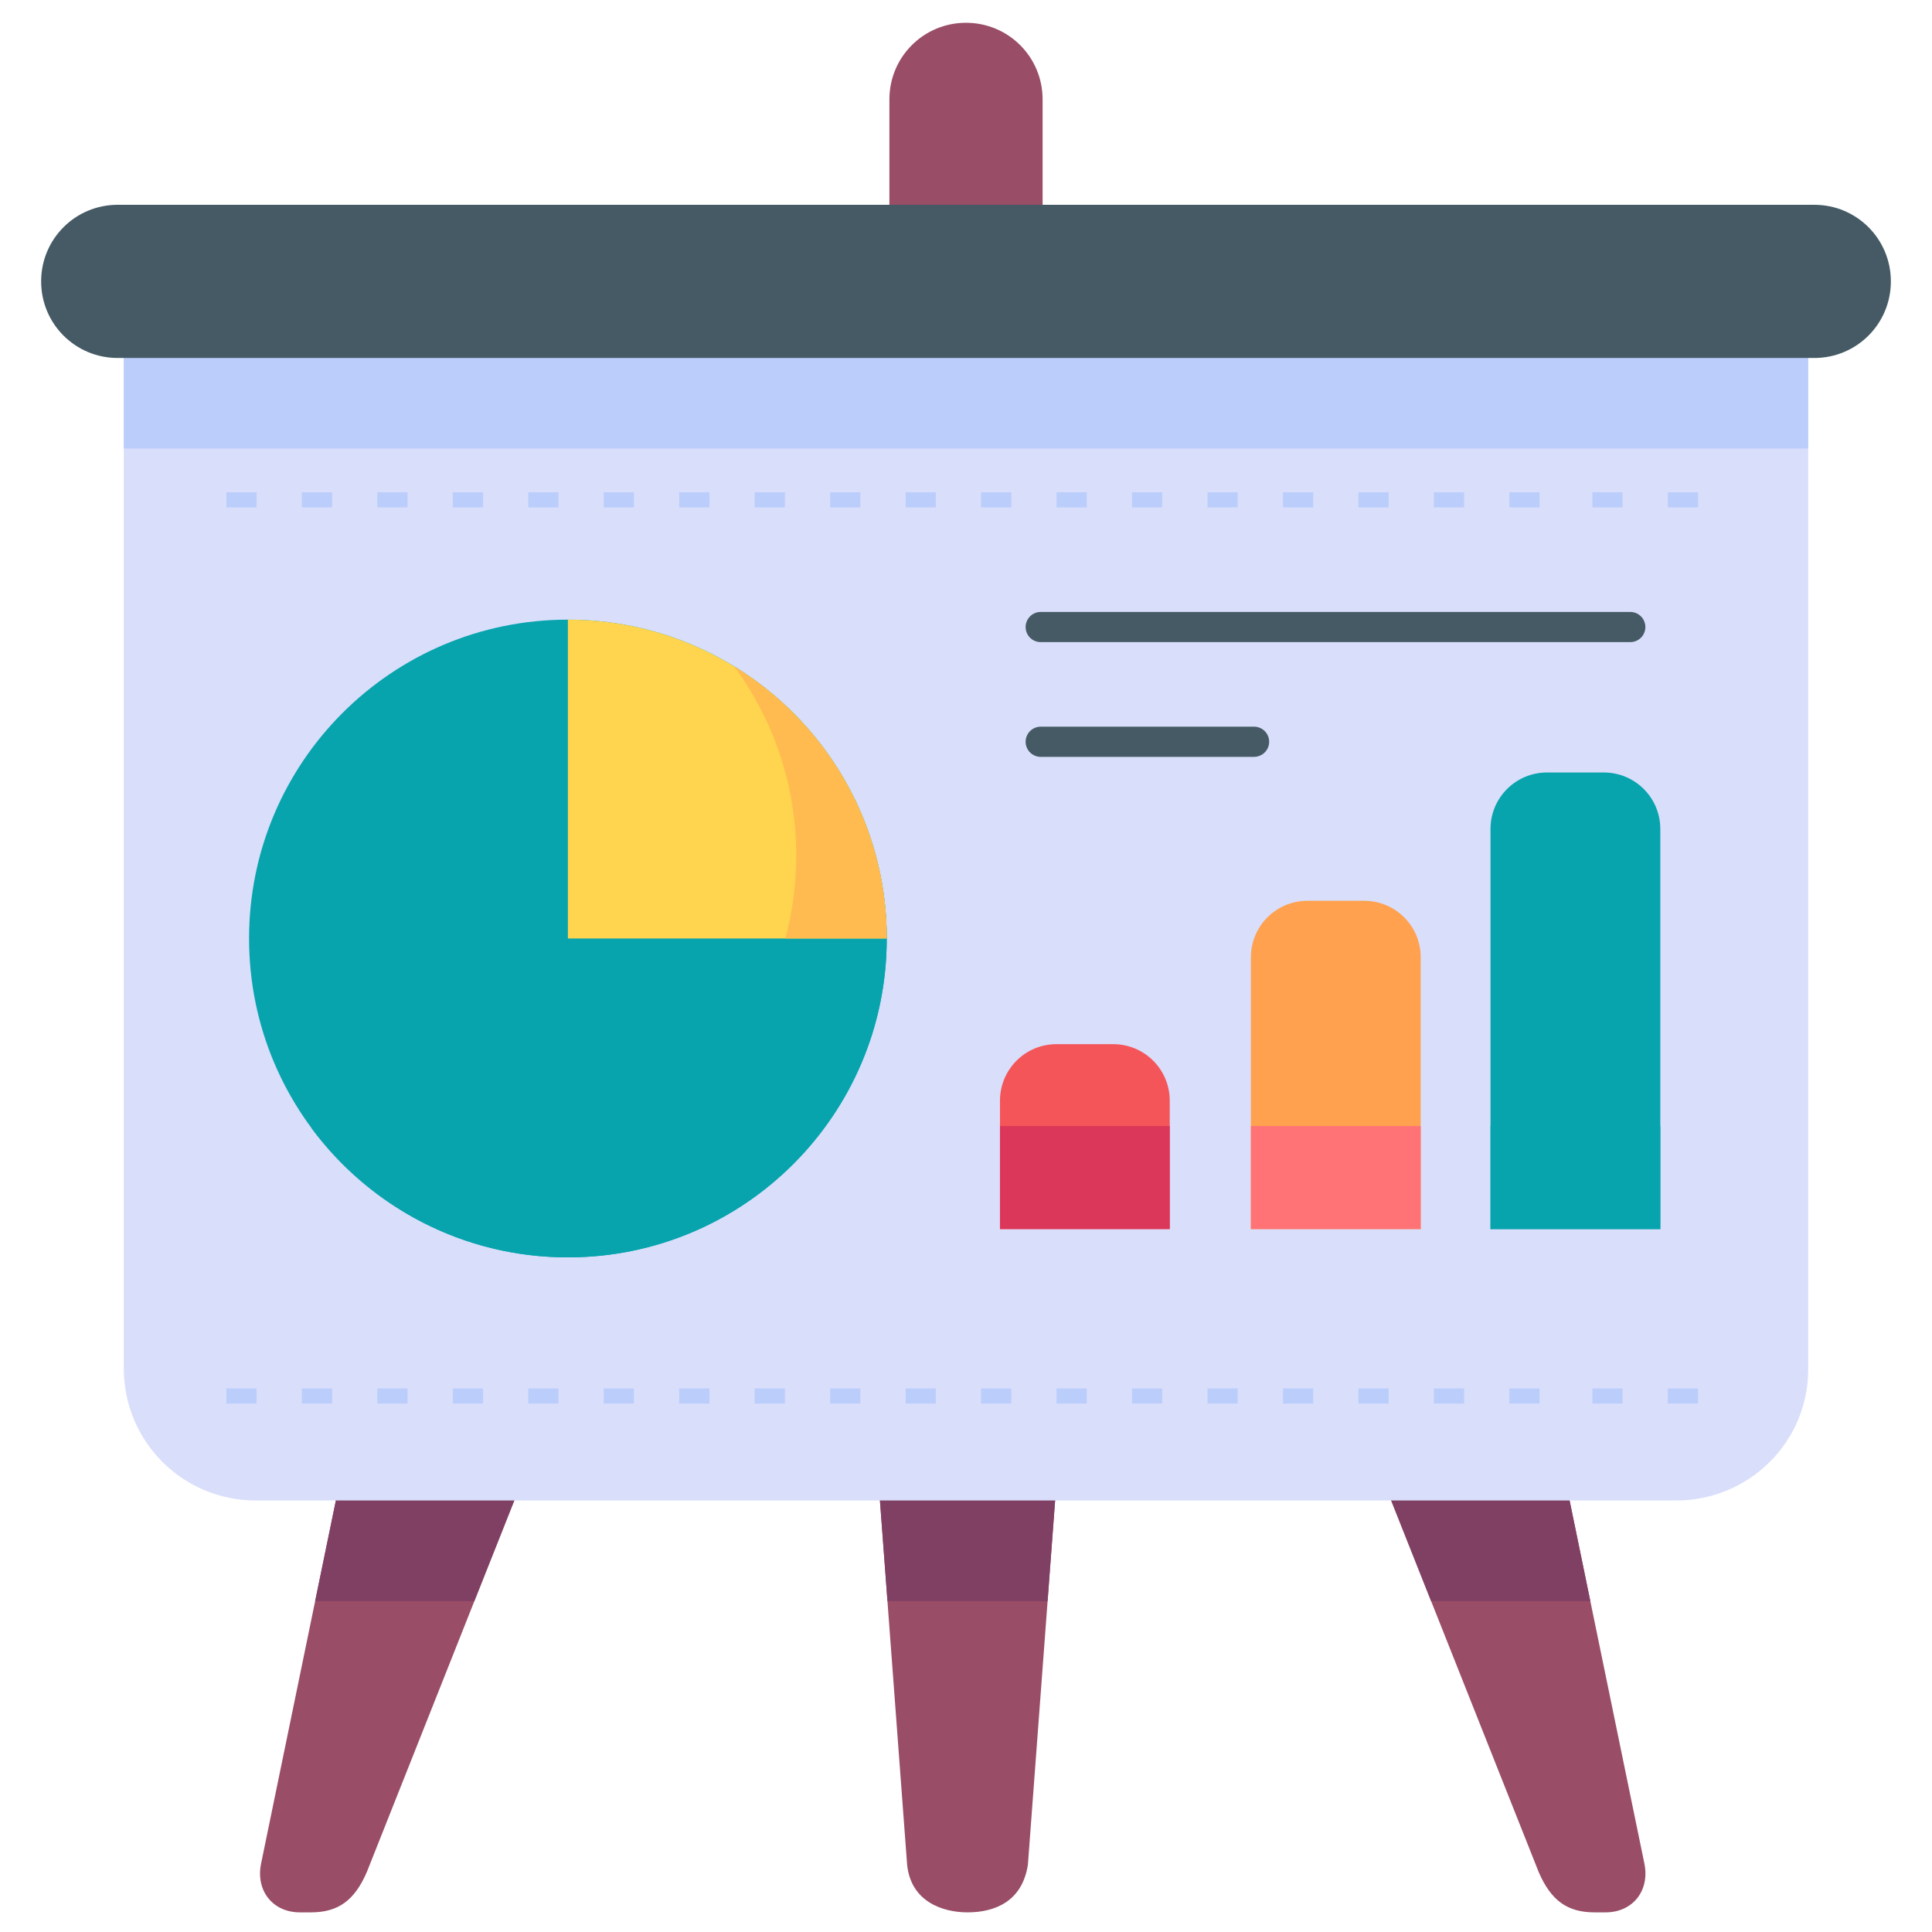 <svg width="48" height="48" viewBox="0 0 48 48" fill="none" xmlns="http://www.w3.org/2000/svg">
<path d="M8.526 36.399L6.489 46.289C6.344 46.967 6.773 47.512 7.45 47.512H7.728C8.405 47.512 8.809 47.213 9.113 46.512L13.127 36.399H8.526ZM21.796 36.399L22.537 46.325C22.629 47.248 23.421 47.512 24.038 47.512C24.715 47.512 25.399 47.243 25.538 46.325L26.28 36.399H21.796ZM34.214 36.399L38.229 46.512C38.532 47.213 38.936 47.512 39.614 47.512H39.891C40.569 47.512 40.997 46.967 40.852 46.289L38.815 36.399H34.214Z" fill="#994D66"/>
<path d="M8.526 36.399L7.83 39.779H11.785L13.127 36.399H8.526ZM21.796 36.399L22.049 39.779H26.027L26.28 36.399H21.796ZM34.214 36.399L35.556 39.779H39.511L38.815 36.399H34.214Z" fill="#804063"/>
<path d="M3.076 8.517V33.998C3.076 35.816 4.539 37.279 6.357 37.279H41.643C43.461 37.279 44.937 35.816 44.924 33.998V8.517H3.076Z" fill="#D9DEFB"/>
<path fill-rule="evenodd" clip-rule="evenodd" d="M3.076 8.517V11.144H44.924V8.517H3.076Z" fill="#BBCDFB"/>
<path fill-rule="evenodd" clip-rule="evenodd" d="M24 0.566C22.946 0.566 22.097 1.415 22.097 2.469V5.276H25.903V2.469C25.903 1.415 25.054 0.566 24 0.566Z" fill="#994D66"/>
<path fill-rule="evenodd" clip-rule="evenodd" d="M2.925 5.088H45.075C46.129 5.088 46.978 5.937 46.978 6.991C46.978 8.046 46.129 8.894 45.075 8.894H2.925C1.871 8.894 1.022 8.046 1.022 6.991C1.022 5.937 1.871 5.088 2.925 5.088Z" fill="#455A64"/>
<path d="M22.031 23.317C22.031 27.692 18.485 31.239 14.109 31.239C9.734 31.239 6.188 27.692 6.188 23.317C6.188 18.942 9.734 15.395 14.109 15.395C18.485 15.395 22.031 18.942 22.031 23.317Z" fill="#07A4AD"/>
<path d="M18.236 16.553C19.207 17.869 19.781 19.494 19.781 21.255C19.781 25.63 16.235 29.176 11.859 29.176C10.348 29.176 8.934 28.753 7.732 28.018C9.175 29.972 11.495 31.239 14.109 31.239C18.485 31.239 22.031 27.692 22.031 23.317C22.031 20.453 20.513 17.945 18.236 16.553Z" fill="#07A4AD"/>
<path d="M14.109 15.395C18.485 15.395 22.031 18.942 22.031 23.317H14.109V15.395Z" fill="#FFD54F"/>
<path d="M26.25 25.942C25.471 25.942 24.844 26.569 24.844 27.348V30.536H29.062V27.348C29.062 26.569 28.435 25.942 27.656 25.942H26.25Z" fill="#F45558"/>
<path d="M32.484 22.38C31.705 22.38 31.078 23.007 31.078 23.786V30.536H35.297V23.786C35.297 23.007 34.67 22.38 33.891 22.38H32.484Z" fill="#FFA14E"/>
<path d="M38.438 19.192C37.658 19.192 37.031 19.819 37.031 20.598V30.536H41.25V20.598C41.25 19.819 40.623 19.192 39.844 19.192H38.438Z" fill="#07A4AD"/>
<path d="M37.031 27.976V30.536H41.25V27.976H37.031Z" fill="#07A4AD"/>
<path d="M31.078 27.976V30.536H35.297V27.976H31.078Z" fill="#FF7377"/>
<path d="M24.844 27.976V30.536H29.062V27.976H24.844Z" fill="#DB375B"/>
<path fill-rule="evenodd" clip-rule="evenodd" d="M5.625 12.231V12.606H6.375V12.231H5.625ZM7.5 12.231V12.606H8.25V12.231H7.5ZM9.375 12.231V12.606H10.125V12.231H9.375ZM11.249 12.231V12.606H12V12.231H11.249ZM13.125 12.231V12.606H13.875V12.231H13.125ZM15 12.231V12.606H15.75V12.231H15ZM16.875 12.231V12.606H17.625V12.231H16.875ZM18.75 12.231V12.606H19.5V12.231H18.75ZM20.625 12.231V12.606H21.375V12.231H20.625ZM22.5 12.231V12.606H23.25V12.231H22.5ZM24.375 12.231V12.606H25.125V12.231H24.375ZM26.25 12.231V12.606H27V12.231H26.25ZM28.125 12.231V12.606H28.875V12.231H28.125ZM30 12.231V12.606H30.75V12.231H30ZM31.875 12.231V12.606H32.625V12.231H31.875ZM33.749 12.231V12.606H34.5V12.231H33.749ZM35.625 12.231V12.606H36.375V12.231H35.625ZM37.5 12.231V12.606H38.25V12.231H37.5ZM39.563 12.231V12.606H40.313V12.231H39.563ZM41.438 12.231V12.606H42.188V12.231H41.438Z" fill="#BBCDFB"/>
<path d="M18.236 16.553C19.207 17.868 19.781 19.495 19.781 21.255C19.781 21.968 19.687 22.659 19.51 23.317H22.031C22.036 20.524 20.565 17.975 18.236 16.553Z" fill="#FFBB4F"/>
<path fill-rule="evenodd" clip-rule="evenodd" d="M5.625 34.496V34.871H6.375V34.496H5.625ZM7.5 34.496V34.871H8.25V34.496H7.5ZM9.375 34.496V34.871H10.125V34.496H9.375ZM11.249 34.496V34.871H12V34.496H11.249ZM13.125 34.496V34.871H13.875V34.496H13.125ZM15 34.496V34.871H15.75V34.496H15ZM16.875 34.496V34.871H17.625V34.496H16.875ZM18.75 34.496V34.871H19.5V34.496H18.75ZM20.625 34.496V34.871H21.375V34.496H20.625ZM22.5 34.496V34.871H23.25V34.496H22.5ZM24.375 34.496V34.871H25.125V34.496H24.375ZM26.25 34.496V34.871H27V34.496H26.25ZM28.125 34.496V34.871H28.875V34.496H28.125ZM30 34.496V34.871H30.75V34.496H30ZM31.875 34.496V34.871H32.625V34.496H31.875ZM33.749 34.496V34.871H34.5V34.496H33.749ZM35.625 34.496V34.871H36.375V34.496H35.625ZM37.5 34.496V34.871H38.25V34.496H37.5ZM39.563 34.496V34.871H40.313V34.496H39.563ZM41.438 34.496V34.871H42.188V34.496H41.438Z" fill="#BBCDFB"/>
<path d="M25.856 15.204C25.807 15.204 25.758 15.213 25.713 15.232C25.667 15.251 25.626 15.279 25.591 15.314C25.556 15.348 25.529 15.39 25.51 15.435C25.491 15.481 25.481 15.53 25.481 15.579C25.482 15.678 25.521 15.774 25.591 15.844C25.662 15.914 25.757 15.953 25.856 15.953H40.504C40.603 15.953 40.698 15.914 40.769 15.844C40.839 15.774 40.879 15.678 40.879 15.579C40.879 15.53 40.869 15.481 40.85 15.435C40.831 15.39 40.804 15.348 40.769 15.314C40.734 15.279 40.693 15.251 40.647 15.232C40.602 15.213 40.553 15.204 40.504 15.204H25.856Z" fill="#455A64"/>
<path d="M25.856 18.054C25.757 18.054 25.662 18.094 25.591 18.164C25.521 18.234 25.482 18.329 25.481 18.429C25.481 18.478 25.491 18.527 25.51 18.572C25.529 18.618 25.556 18.659 25.591 18.694C25.626 18.729 25.667 18.756 25.713 18.775C25.758 18.794 25.807 18.804 25.856 18.804H31.157C31.206 18.804 31.255 18.794 31.3 18.775C31.346 18.756 31.387 18.729 31.422 18.694C31.457 18.659 31.485 18.618 31.503 18.572C31.522 18.527 31.532 18.478 31.532 18.429C31.532 18.329 31.492 18.234 31.422 18.164C31.352 18.094 31.256 18.054 31.157 18.054H25.856Z" fill="#455A64"/>
</svg>
